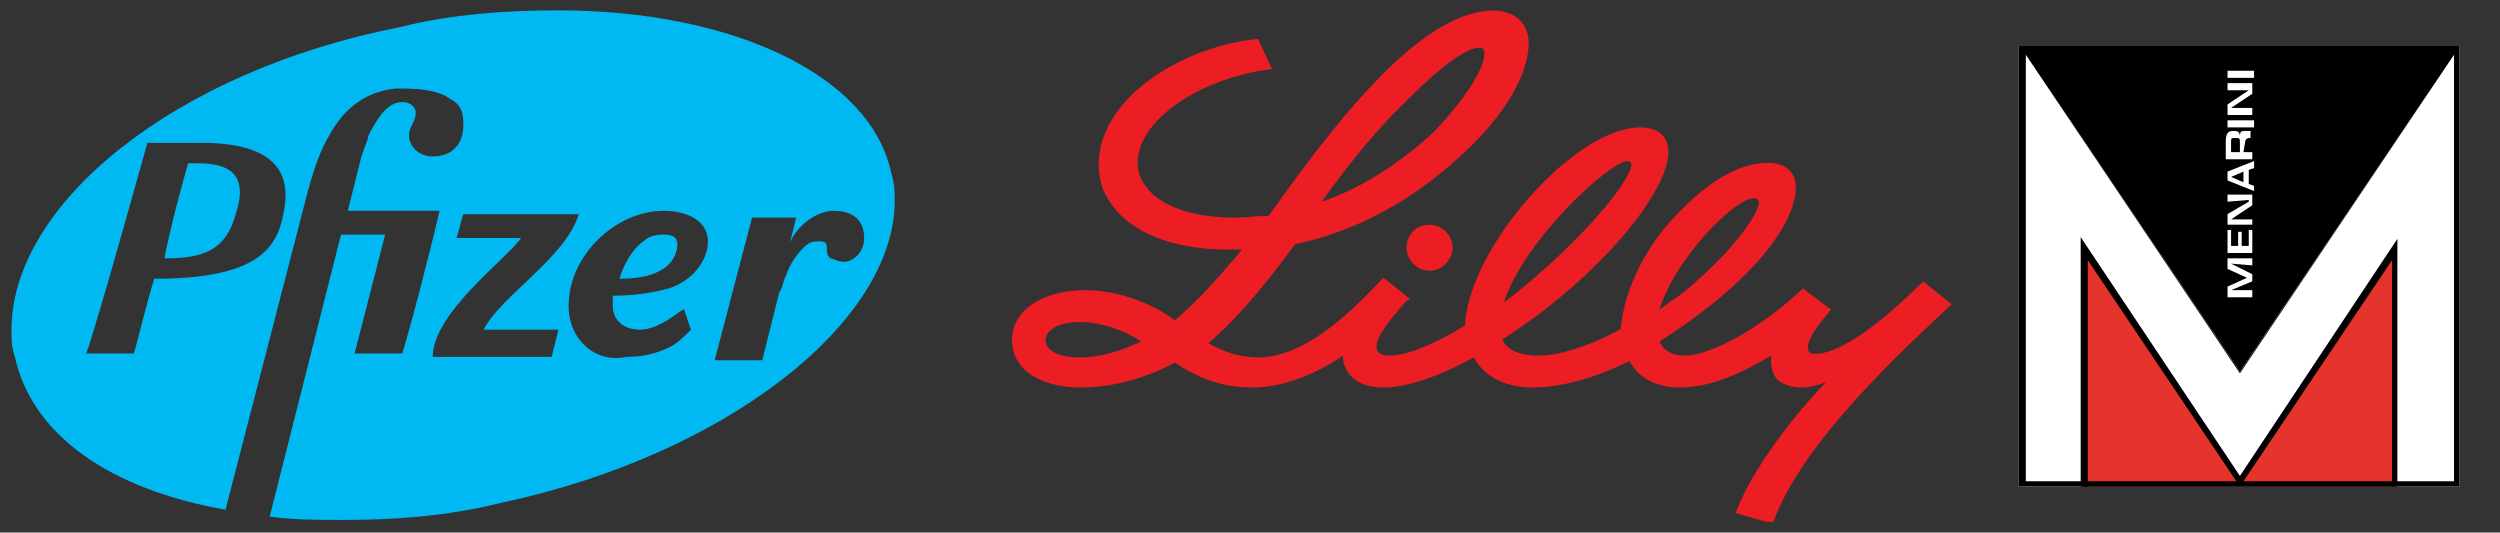 <?xml version="1.0" encoding="utf-8"?>
<svg xmlns="http://www.w3.org/2000/svg" enable-background="new 0 0 141.3 30.1" id="_1" version="1.1" viewBox="0 0 141.3 30.1" x="0px" y="0px">
<rect x="0" y="0" width="141.3" height="30.1" fill="#333333" stroke="none"/>
<switch>
	
	<g>
		<g transform="translate(200 -251.37)">
			<g transform="matrix(1.92 0 0 -1.92 -773.43 1184.5)">
				<g>
					<g>
						<g>
							<defs>
								<path d="M315.1,485.7L315.1,485.7c-1.5,0-3.1-0.1-4.7-0.5c-6.6-1.3-11.4-5.2-11.4-8.9c0-0.3,0-0.5,0.1-0.8&#xA;									c0.5-2.3,2.8-3.9,6.2-4.5c0.7,2.7,2.3,8.9,2.3,8.9c0.3,1.2,0.5,1.7,0.8,2.2c0.4,0.7,1,1.2,1.9,1.3c0.5,0,1.2,0,1.6-0.3&#xA;									c0.4-0.2,0.4-0.5,0.4-0.8c0-0.5-0.3-0.9-0.9-0.9c-0.5,0-0.7,0.4-0.7,0.6c0,0.3,0.2,0.4,0.2,0.7c0,0.1-0.1,0.3-0.4,0.3&#xA;									c-0.4,0-0.7-0.4-1-1c0-0.1-0.1-0.3-0.2-0.6l-0.4-1.6h2.7c-0.3-1.3-0.9-3.6-1.1-4.2h-1.4l0.9,3.5h-1.3l-2.1-8.3&#xA;									c0.7-0.1,1.4-0.1,2.2-0.1c1.4,0,3,0.1,4.6,0.5c6.6,1.4,11.6,5.3,11.6,8.9c0,0.2,0,0.5-0.1,0.8&#xA;									C324.3,483.8,320.2,485.7,315.1,485.7L315.1,485.7 M303,481.8h1.6c2.5,0,2.6-1.2,2.4-2.1c-0.2-1.1-0.9-1.9-3.8-1.9&#xA;									c-0.3-1-0.5-1.9-0.6-2.2h-1.4C301.5,476.4,303,481.8,303,481.8 M315.4,477c0,1.5,1.4,2.8,2.8,2.8c0.7,0,1.3-0.3,1.3-0.9&#xA;									s-0.5-1.2-1.2-1.4c-0.4-0.1-0.9-0.2-1.6-0.2c0-0.1,0-0.2,0-0.3c0-0.4,0.3-0.7,0.8-0.7c0.6,0,1.2,0.6,1.3,0.6l0.2-0.6&#xA;									c-0.2-0.2-0.4-0.4-0.6-0.5c-0.4-0.2-0.8-0.3-1.3-0.3C316.2,475.3,315.4,476,315.4,477 M323.2,479.8c0.7,0,0.9-0.4,0.9-0.8&#xA;									s-0.3-0.7-0.6-0.7c-0.2,0-0.3,0.1-0.4,0.1c-0.1,0.1-0.1,0.2-0.1,0.3s0,0.2-0.2,0.2s-0.3,0-0.5-0.2s-0.4-0.5-0.5-0.8&#xA;									c-0.1-0.2-0.1-0.4-0.2-0.5l-0.5-2h-1.4l1.1,4.2h1.3l-0.2-0.8C322,479.2,322.6,479.8,323.2,479.8 M312.3,479.7h3.4&#xA;									c-0.4-1.3-2.3-2.4-2.8-3.4h2.2l-0.2-0.8h-3.5c0,1.3,2.2,2.9,2.6,3.5h-1.9L312.3,479.7L312.3,479.7z M304.2,481.2&#xA;									c-0.2-0.7-0.5-1.8-0.7-2.8c1.1,0,1.8,0.2,2.1,1.3c0.3,0.9,0.1,1.5-1.1,1.5H304.2z M317.6,478.9c-0.3-0.2-0.6-0.7-0.7-1.1&#xA;									c0.6,0,1,0.1,1.3,0.3c0.3,0.2,0.4,0.5,0.4,0.7c0,0.1,0,0.3-0.4,0.3C318.1,479.1,317.8,479.1,317.6,478.9" id="SVGID_1_"/>
							</defs>
							<clipPath id="SVGID_2_">
								<use href="#SVGID_1_" overflow="visible"/>
							</clipPath>
							<g clip-path="url(#SVGID_2_)">
								<g>
									<g>
										<g>
											<defs>
												<rect height="55.7" id="SVGID_3_" width="95.8" x="264.1" y="450.3"/>
											</defs>
											<clipPath id="SVGID_4_">
												<use href="#SVGID_3_" overflow="visible"/>
											</clipPath>
											<g clip-path="url(#SVGID_4_)">
												
													<radialGradient cx="-31.896" cy="377.071" gradientTransform="matrix(565.802 0 0 -565.802 18348.543 213834.312)" gradientUnits="userSpaceOnUse" id="SVGID_5_" r="0.312">
													<stop offset="0" style="stop-color:#00B9F2"/>
													<stop offset="0.253" style="stop-color:#00B9F2"/>
													<stop offset="0.527" style="stop-color:#00A5E8"/>
													<stop offset="1" style="stop-color:#006CB7"/>
												</radialGradient>
												<path d="M315.1,485.7L315.1,485.7c-1.5,0-3.1-0.1-4.7-0.5c-6.6-1.3-11.4-5.2-11.4-8.9&#xA;													c0-0.3,0-0.5,0.1-0.8c0.5-2.3,2.8-3.9,6.2-4.5c0.7,2.7,2.3,8.9,2.3,8.9c0.3,1.2,0.5,1.7,0.8,2.2c0.4,0.7,1,1.2,1.9,1.3&#xA;													c0.5,0,1.2,0,1.6-0.3c0.4-0.2,0.4-0.5,0.4-0.8c0-0.5-0.3-0.9-0.9-0.9c-0.5,0-0.7,0.4-0.7,0.6c0,0.3,0.2,0.4,0.2,0.7&#xA;													c0,0.1-0.1,0.3-0.4,0.3c-0.4,0-0.7-0.4-1-1c0-0.1-0.1-0.3-0.2-0.6l-0.4-1.6h2.7c-0.3-1.3-0.9-3.6-1.1-4.2h-1.4l0.9,3.5&#xA;													h-1.3l-2.1-8.3c0.7-0.1,1.4-0.1,2.2-0.1c1.4,0,3,0.1,4.6,0.5c6.6,1.4,11.6,5.3,11.6,8.9c0,0.2,0,0.5-0.1,0.8&#xA;													C324.3,483.8,320.2,485.7,315.1,485.7L315.1,485.7 M303,481.8h1.6c2.5,0,2.6-1.2,2.4-2.1c-0.2-1.1-0.9-1.9-3.8-1.9&#xA;													c-0.3-1-0.5-1.9-0.6-2.2h-1.4C301.5,476.4,303,481.8,303,481.8 M315.4,477c0,1.5,1.4,2.8,2.8,2.8c0.7,0,1.3-0.3,1.3-0.9&#xA;													s-0.5-1.2-1.2-1.4c-0.4-0.1-0.9-0.2-1.6-0.2c0-0.1,0-0.2,0-0.3c0-0.4,0.3-0.7,0.8-0.7c0.6,0,1.2,0.6,1.3,0.6l0.2-0.6&#xA;													c-0.2-0.2-0.4-0.4-0.6-0.5c-0.4-0.2-0.8-0.3-1.3-0.3C316.2,475.3,315.4,476,315.4,477 M323.2,479.8&#xA;													c0.7,0,0.9-0.4,0.9-0.8s-0.3-0.7-0.6-0.7c-0.2,0-0.3,0.1-0.4,0.1c-0.1,0.1-0.1,0.2-0.1,0.3s0,0.2-0.2,0.2&#xA;													s-0.3,0-0.5-0.2s-0.4-0.5-0.5-0.8c-0.1-0.2-0.1-0.4-0.2-0.5l-0.5-2h-1.4l1.1,4.2h1.3l-0.2-0.8&#xA;													C322,479.2,322.6,479.8,323.2,479.8 M312.3,479.7h3.4c-0.4-1.3-2.3-2.4-2.8-3.4h2.2l-0.2-0.8h-3.5&#xA;													c0,1.3,2.2,2.9,2.6,3.5h-1.9L312.3,479.7L312.3,479.7z M304.2,481.2c-0.2-0.7-0.5-1.8-0.7-2.8c1.1,0,1.8,0.2,2.1,1.3&#xA;													c0.3,0.9,0.1,1.5-1.1,1.5H304.2z M317.6,478.9c-0.3-0.2-0.6-0.7-0.7-1.1c0.6,0,1,0.1,1.3,0.3c0.3,0.2,0.4,0.5,0.4,0.7&#xA;													c0,0.1,0,0.3-0.4,0.3C318.1,479.1,317.8,479.1,317.6,478.9" fill="url(#SVGID_5_)"/>
											</g>
										</g>
									</g>
								</g>
							</g>
						</g>
					</g>
				</g>
			</g>
		</g>
		<g>
			<g>
				<defs>
					<rect height="29" id="SVGID_6_" width="53.2" x="57.1" y="0.5"/>
				</defs>
				<clipPath id="SVGID_7_">
					<use href="#SVGID_6_" overflow="visible"/>
				</clipPath>
				<path clip-path="url(#SVGID_7_)" d="M93.8,17.5c0.3-0.2,0.6-0.5,1-0.7c2.4-1.9,4.2-4,4.6-5.2c0,0,0-0.1,0-0.2&#xA;					c0-0.1-0.1-0.2-0.2-0.2C98.1,11.1,94.6,14.7,93.8,17.5L93.8,17.5L93.8,17.5z M85,17.1c3.3-2.5,6.8-6.2,7.2-7.7c0,0,0-0.1,0-0.1&#xA;					c0-0.1-0.1-0.2-0.2-0.2C91,9.1,86.1,13.6,85,17.1 M64.5,19.3c-0.9-0.6-2.2-1.1-3.5-1.1c-1.2,0-1.9,0.5-1.9,1c0,0.7,0.9,1,1.9,1&#xA;					C62.3,20.2,63.4,19.8,64.5,19.3 M74.7,11.4c2.4-0.8,4.7-2.4,6.4-4C82.6,5.8,83.9,4,83.9,3c0-0.2-0.1-0.3-0.3-0.3&#xA;					c-0.7,0-2.1,1-3.9,2.8C78.1,7,76.5,8.9,74.7,11.4 M110.3,17.2c-2.1,2-8.5,7.7-10.1,12.4L98.1,29c0.7-2,2.8-5,5.1-7.4&#xA;					c-0.5,0.2-1,0.3-1.4,0.3c-0.6,0-1.1-0.2-1.4-0.5c-0.2-0.3-0.3-0.6-0.3-1c0-0.1,0-0.2,0-0.3c-2,1.2-3.6,1.8-5.2,1.8&#xA;					c-1.2,0-2.3-0.5-2.8-1.5c-2,1-3.9,1.5-5.5,1.5c-1.5,0-2.7-0.6-3.3-1.7c-2,1.1-3.8,1.7-5.1,1.7c-0.8,0-1.4-0.2-1.8-0.6&#xA;					c-0.3-0.3-0.5-0.7-0.5-1.2c-1.3,0.9-3.2,1.8-5.1,1.8c-2,0-3.3-0.7-4.4-1.4c-1.7,0.9-3.5,1.4-5.4,1.4c-1.5,0-3.8-0.6-3.8-2.7&#xA;					c0-1.7,1.8-2.8,4.1-2.8c2,0,3.9,0.8,5.1,1.7c1.1-0.9,2.3-2.2,3.8-4c-0.3,0-0.6,0-0.9,0c-2.7,0-5-0.8-6.2-2.2&#xA;					c-0.7-0.8-1-1.6-1-2.6c0-3.8,4.8-6.7,9-7.1c0.3,0.6,0.5,1.1,0.8,1.7c-4.1,0.5-7.6,2.9-7.6,5.3c0,1.6,1.8,3.1,5.5,3.1&#xA;					c0.6,0,1.3-0.1,1.9-0.1c3.3-4.6,8.4-11.6,12.7-11.6c1.3,0,2,0.8,2,1.8c0,2.2-1.9,4.5-3.1,5.7c-1.9,1.9-5.3,4.7-10.1,5.7&#xA;					c-1.9,2.6-3.4,4.3-4.9,5.6c0.9,0.5,1.8,0.8,2.8,0.8c2.6,0,5.1-2.4,7-4.4l0.1-0.1l1.5,1.2L79.5,17c-0.9,1-1.7,2-1.7,2.6&#xA;					c0,0.4,0.4,0.5,0.7,0.5c1,0,2.5-0.6,4.3-1.7v0c0.2-4.4,6.2-11.2,9.9-11.2c1,0,1.6,0.5,1.6,1.4c0,2.2-3.8,7-9.4,10.6v0&#xA;					c0.3,0.6,1,0.9,2.1,0.9c0.9,0,2.6-0.4,4.6-1.5c0.2-2.3,1.5-4.8,3.2-6.5c1.7-1.8,3.5-2.9,5.1-2.9c1,0,1.6,0.5,1.6,1.4&#xA;					c0,1.9-2.2,5.2-7.7,8.7c0.2,0.5,0.7,0.8,1.4,0.8c1.6,0,4.5-1.7,6.7-3.8l1.6,1.2c-0.7,0.8-1.4,1.7-1.3,2.2c0,0.2,0.1,0.3,0.4,0.3&#xA;					c1.6,0,4.2-2.2,6.1-4.1L110.3,17.2 M80.8,12.7c0.7,0,1.3,0.6,1.3,1.3c0,0.7-0.6,1.3-1.3,1.3c-0.7,0-1.3-0.6-1.3-1.3&#xA;					C79.5,13.3,80,12.7,80.8,12.7" fill="#ED1D24"/>
			</g>
		</g>
		<g>
			<rect fill="#FFFFFF" height="24.9" id="rect3754" width="24.9" x="114.1" y="2.6"/>
			<g id="g3764">
				<g>
					<g>
						<g>
							<g>
								<defs>
									<rect height="24.9" id="SVGID_8_" width="24.9" x="114.1" y="2.6"/>
								</defs>
								<clipPath id="SVGID_9_">
									<use href="#SVGID_8_" overflow="visible"/>
								</clipPath>
								<path clip-path="url(#SVGID_9_)" clip-rule="evenodd" d="M138.7,27.2h-24.2V3h24.2&#xA;									 M139,2.6v24.9h-24.9V2.6H139z" fill-rule="evenodd" id="path3762"/>
							</g>
						</g>
					</g>
				</g>
			</g>
			<polyline id="polyline3766" points="114.3,2.8 126.6,21 138.9,2.8"/>
			<path d="M126.6,21L126.6,21L114.3,2.8h24.6l0,0L126.6,21z M114.3,2.8l12.3,18.3l12.3-18.3H114.3z"/>
			<polyline fill="#E5342C" id="polyline3786" points="117.8,27.5 117.8,14 126.6,27.2 135.4,14.1 135.4,27.5"/>
			<polygon points="135.5,27.5 135.2,27.5 135.2,14.7 126.6,27.5 118,14.7 118,27.5 117.6,27.5 117.6,13.4 126.6,26.9 135.5,13.5"/>
			<rect height="0.3" width="17.6" x="117.7" y="27.2"/>
			<polyline fill="#FFFFFF" id="polyline3770-1" points="127.3,15.5 127.3,15.9 126.1,16.4 126.1,16.4 127.3,16.4 127.3,16.8 &#xA;				125.9,16.8 125.9,16.2 127,15.7 127,15.7 125.9,15.2 125.9,14.6 127.3,14.6 127.3,15 126.1,14.9 126.1,14.9"/>
			<polyline fill="#FFFFFF" id="polyline3772-0" points="126.5,13.9 126.5,13.1 126.7,13.1 126.7,13.9 127.1,13.9 127.1,13 &#xA;				127.3,13 127.3,14.3 125.9,14.3 125.9,13 126.1,13 126.1,13.9"/>
			<polyline fill="#FFFFFF" id="polyline3774-7" points="125.9,11.4 125.9,11 127.3,11 127.3,11.6 126.1,12.4 126.1,12.4 &#xA;				127.3,12.4 127.3,12.7 125.9,12.7 125.9,12.1 127.1,11.4 127.1,11.3"/>
			<path d="M126.8,9.7v0.6l-0.7-0.3l0,0 M127.1,9.6l0.3-0.1V9.1l-1.5,0.6v0.5l1.5,0.6v-0.3l-0.3-0.1&#xA;				V9.6z" fill="#FFFFFF" id="path3776-5"/>
			<path d="M126.6,8.1c0-0.3,0-0.3-0.3-0.3c-0.2,0-0.2,0-0.2,0.3v0.5h0.5 M126.8,8.6h0.5V9h-1.5V8&#xA;				c0-0.4,0.1-0.6,0.4-0.6c0.2,0,0.4,0,0.4,0.3l0,0c0-0.3,0.1-0.3,0.3-0.3h0.3v0.4h-0.1c-0.1,0-0.2,0.1-0.2,0.2L126.8,8.6L126.8,8.6&#xA;				z" fill="#FFFFFF" id="path3778-0"/>
			<rect fill="#FFFFFF" height="0.4" id="rect3780-9" width="1.5" x="125.9" y="6.8"/>
			<polyline fill="#FFFFFF" id="polyline3782-3" points="125.9,5.1 125.9,4.7 127.3,4.7 127.3,5.3 126.1,6.1 126.1,6.1 127.3,6.1 &#xA;				127.3,6.5 125.9,6.5 125.9,5.9 127.1,5.1 127.1,5.1"/>
			<rect fill="#FFFFFF" height="0.4" id="rect3784-3" width="1.5" x="125.9" y="4"/>
		</g>
	</g>
</switch>

</svg>